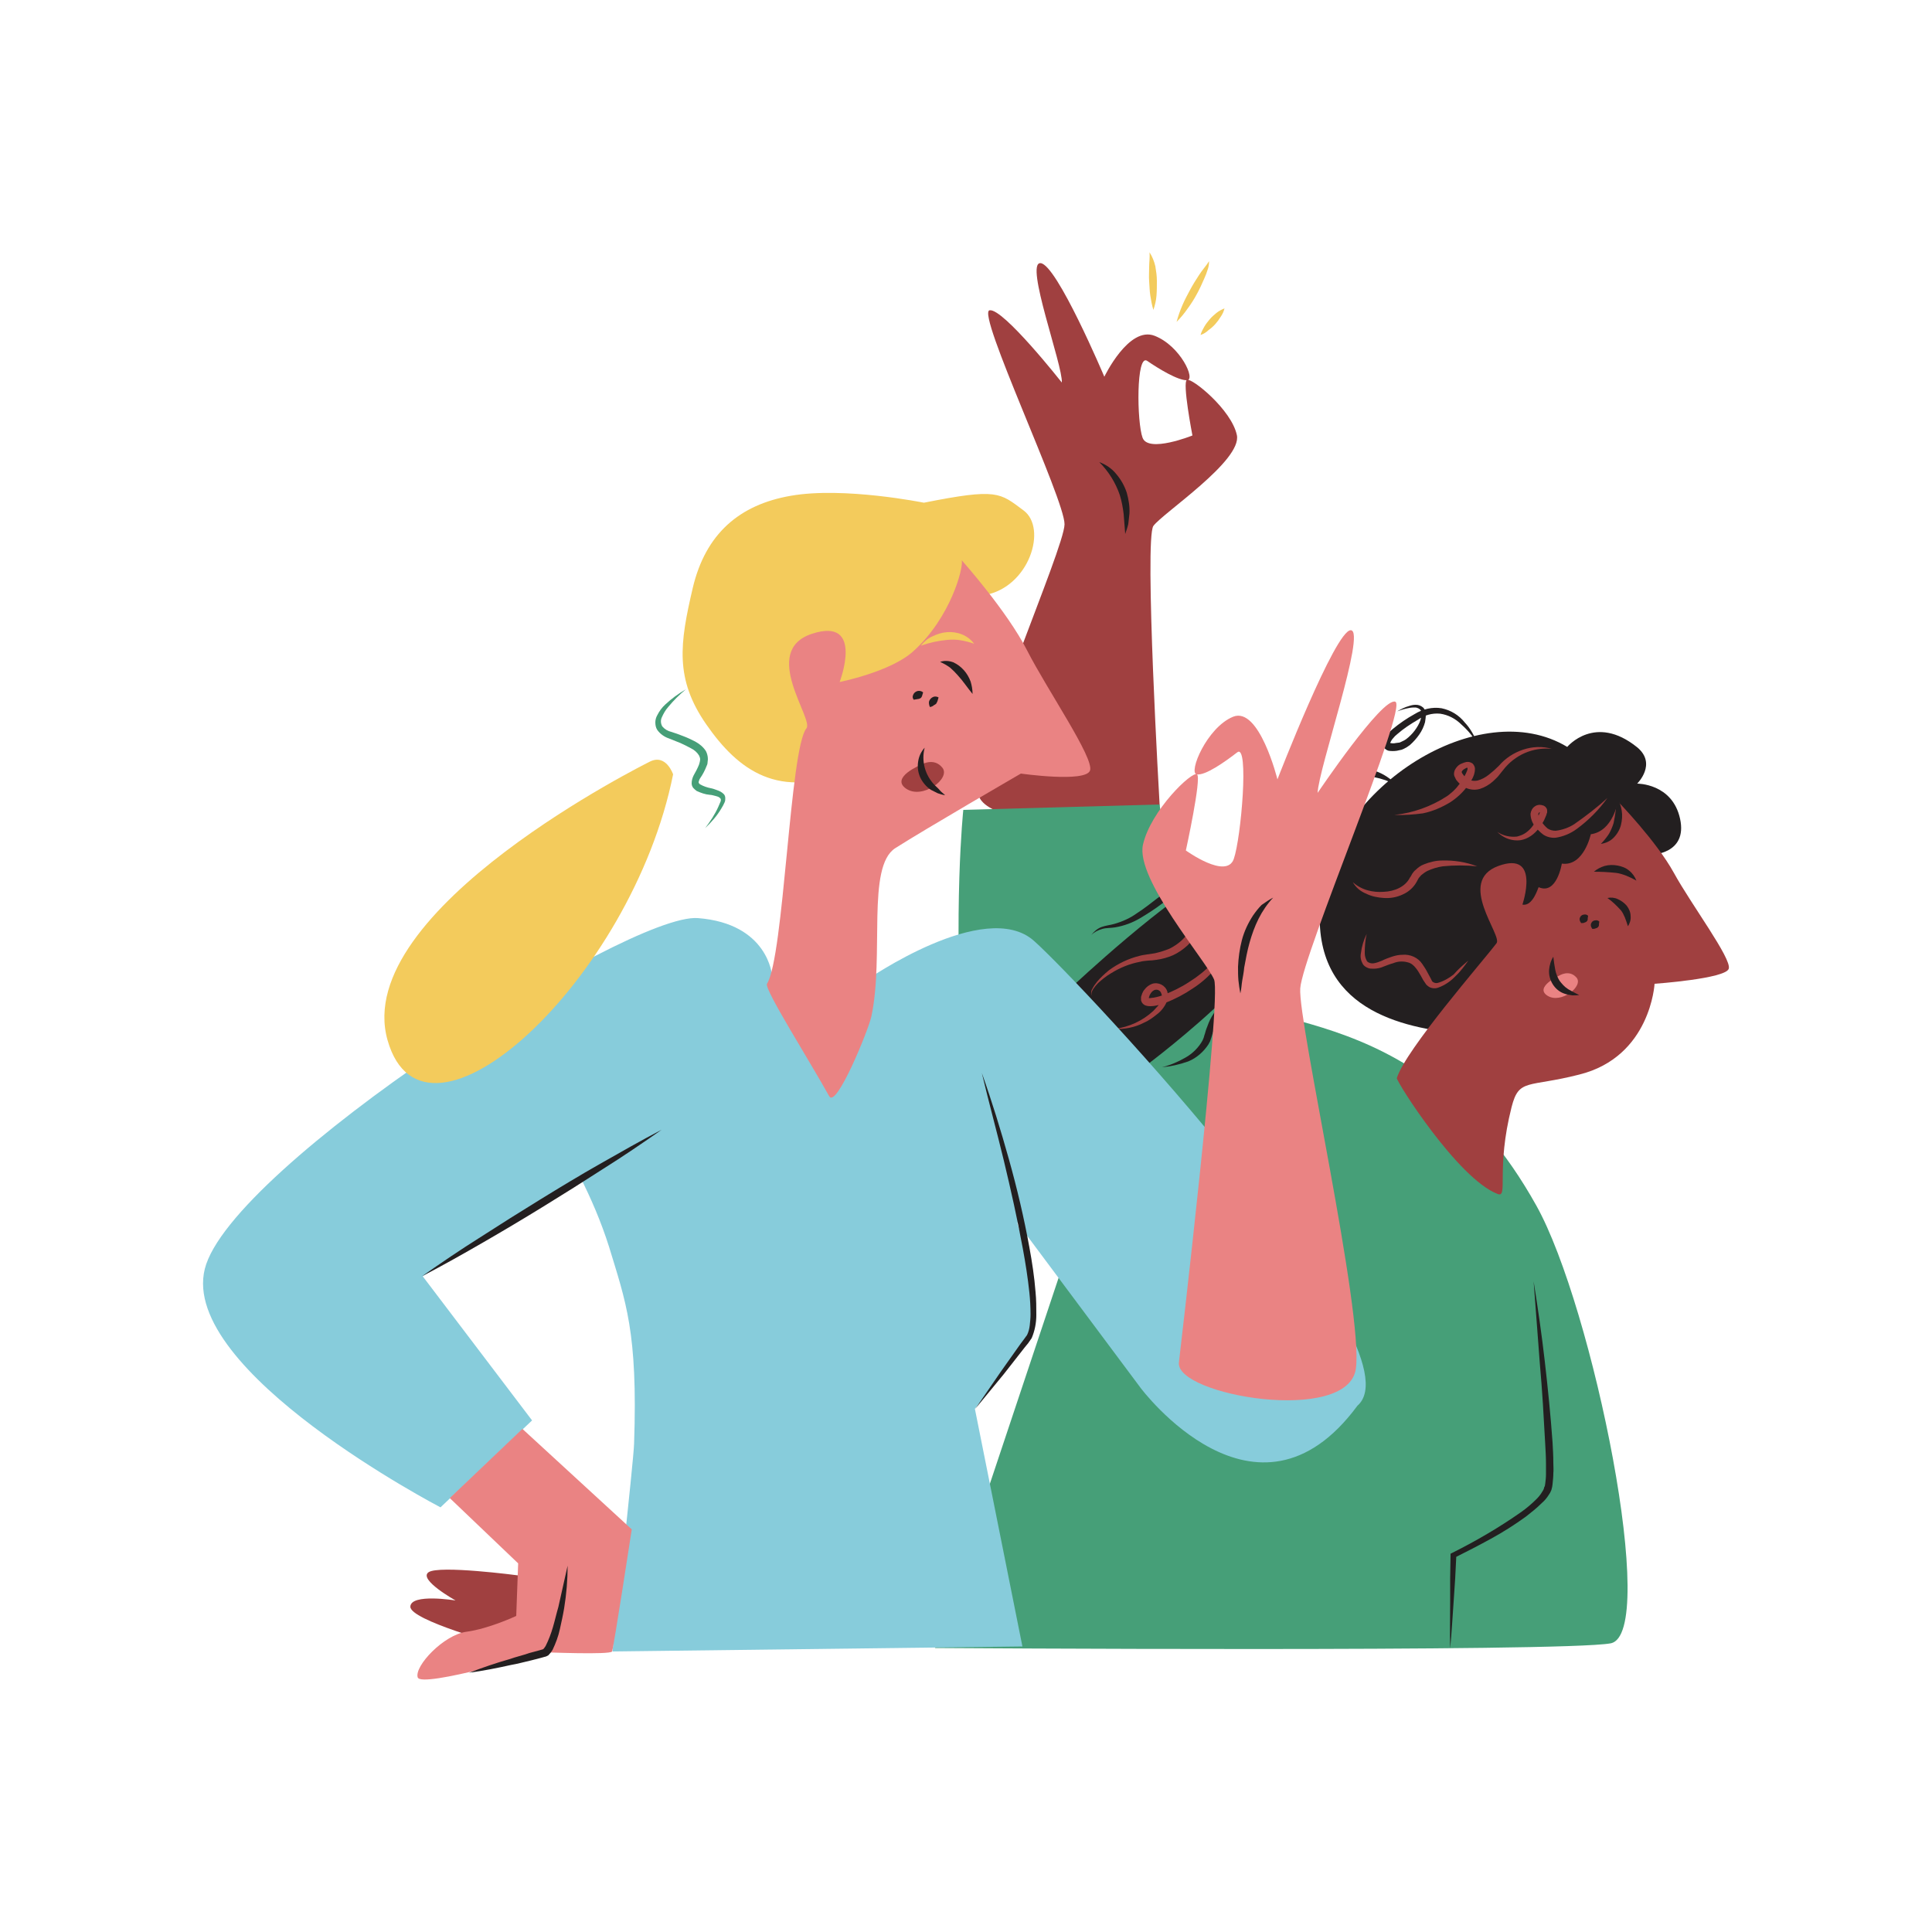 <svg transform="scale(1)" version="1.1" id="Layer_1" xmlns="http://www.w3.org/2000/svg" xmlns:xlink="http://www.w3.org/1999/xlink" x="0px" y="0px" viewBox="0 0 500 500" xml:space="preserve" class="show_show__wrapper__graphic__5Waiy "><title>React</title><style type="text/css">
	.st0{fill:#A04040;}
	.st1{fill:#231F20;}
	.st2{fill:#469F78;}
	.st3{fill:#EA8383;}
	.st4{fill:#F3CB5C;}
	.st5{fill:#87CCDB;}
</style><g id="character-2"><path class="st0" d="M300.1,208.1c0,0-4-68.7-1.6-72s23-16.9,21.6-23.5s-11.6-14.8-12.9-14.3s1.4,14.4,1.4,14.4s-11.4,4.6-12.9,0.6
		s-1.7-21.9,1.2-19.9s8,5.1,10.3,5s-1.7-8.9-8.4-11.5s-13,10.6-13,10.6s-12.3-29.1-16.5-29.4s5.8,26.5,5.5,30.9
		c0,0-15.2-19.3-18.7-18.7s19.5,49,19.4,55.4s-23.4,58.8-22.4,69.4S300.5,214.3,300.1,208.1z"></path><path class="st1" d="M284.5,119.6c1.7,0.6,3.3,1.7,4.4,3.1c1.2,1.4,2.1,3,2.7,4.8c0.5,1.8,0.8,3.6,0.7,5.4
		c-0.1,0.9-0.2,1.8-0.3,2.7c-0.2,0.9-0.5,1.7-0.8,2.6c-0.1-0.9-0.1-1.8-0.2-2.6l-0.1-1.3c0-0.4-0.1-0.8-0.1-1.3
		c-0.2-1.6-0.5-3.3-1-4.9C288.7,124.9,286.9,122,284.5,119.6z"></path><path class="st2" d="M397.6,312c14.6,26.1,31.9,111,19.2,113.3S242,426.5,242,426.5l35.8-107.3c0,0-27.6-31.1-28.6-45.2
		c-2.6-38.9,0.1-64.4,0.1-64.4l50.8-1.4c0,0,3.8,29,11.3,44.7S365.9,255.1,397.6,312z"></path><path class="st1" d="M405.6,193.3c-22.7-13.7-60.2,10.4-63.7,38.5s18.7,33.9,35.3,35.6s50.1-46.2,50.1-46.2s9.5-0.1,7.5-9.3
		s-11.1-9.1-11.1-9.1s5.2-5.1,0-9.4C412.8,184.6,405.6,193.3,405.6,193.3z"></path><path class="st0" d="M394,234.1c0,0,4.8-14-6.2-10s1.1,18-0.5,20c-3.3,4.4-23.5,27.5-25.8,34.9c-0.2,0.8,15.8,26.1,26.1,30
		c2.8,1.1-0.5-6.4,3.6-22.5c1.9-7.5,4.2-5,17.5-8.4c18.5-4.6,19.5-23.5,19.5-23.5s18.4-1.3,19.2-3.9s-9.7-16.6-14.2-24.8
		s-14.5-18.5-14.5-18.5s-1.2,7.7-7,8.5c0,0-1.8,8.4-7.5,7.6c0,0-1.3,8.2-6,6.1C398.1,229.6,396.7,234.7,394,234.1z"></path><path class="st3" d="M403.5,252.5c0,0,2.6-1.7,4.5,0.5s-4,6.9-7.5,4.7S403.5,252.5,403.5,252.5z"></path><path class="st1" d="M402,247.6c0.1,1.1,0.3,2.3,0.5,3.4c0.2,1,0.6,2,1.1,2.8c0.6,0.8,1.3,1.6,2.1,2.1l0.3,0.2l0.4,0.2l0.7,0.4
		c0.5,0.3,1,0.5,1.6,0.8c-0.6,0.1-1.2,0.1-1.8,0.1c-0.6-0.1-1.3-0.2-1.9-0.4c-1.3-0.4-2.4-1.3-3.1-2.4c-0.7-1.1-1.1-2.4-1-3.8
		C401,249.9,401.3,248.7,402,247.6z"></path><path class="st1" d="M412.5,225.6c0.8-0.7,1.8-1.2,2.8-1.5c1.1-0.3,2.2-0.3,3.3-0.1c1.1,0.2,2.2,0.6,3,1.3c0.9,0.7,1.5,1.6,1.9,2.6
		c-0.9-0.5-1.7-0.9-2.7-1.3c-0.8-0.3-1.7-0.6-2.6-0.7C416.3,225.7,414.4,225.6,412.5,225.6z"></path><path class="st1" d="M412.1,240.4c-0.2-0.3-0.4-0.6-0.4-1c0-0.3,0.1-0.5,0.3-0.8c0.2-0.2,0.5-0.4,0.8-0.4c0.4-0.1,0.8,0,1.1,0.3
		c-0.1,0.5-0.1,0.7-0.1,0.9c0,0.2-0.1,0.4-0.2,0.5c-0.1,0.1-0.3,0.3-0.5,0.3C412.7,240.4,412.4,240.4,412.1,240.4z"></path><path class="st1" d="M409.2,238.9c-0.2-0.3-0.4-0.6-0.4-1c0-0.3,0.1-0.5,0.3-0.8c0.2-0.2,0.5-0.4,0.8-0.4c0.4-0.1,0.8,0,1.1,0.3
		c-0.1,0.5-0.1,0.7-0.1,0.9c0,0.2-0.1,0.4-0.2,0.5c-0.1,0.1-0.3,0.3-0.5,0.3C409.9,238.9,409.6,238.9,409.2,238.9z"></path><path class="st1" d="M416,232.4c0.9-0.2,1.9-0.1,2.7,0.3c0.9,0.4,1.7,1,2.3,1.7c0.6,0.8,1,1.7,1,2.7c0.1,0.9-0.2,1.9-0.7,2.6
		c-0.3-0.9-0.5-1.6-0.8-2.3c-0.3-0.7-0.6-1.3-1-1.8C418.4,234.4,417.3,233.3,416,232.4z"></path><path class="st0" d="M416,206.5c-2.2,3.1-4.9,5.8-7.9,8c-1.6,1.2-3.5,2-5.5,2.3c-1.1,0.1-2.3-0.2-3.2-0.8c-0.8-0.6-1.6-1.4-2.2-2.2
		c-0.7-0.9-1.1-2.1-1.1-3.2c0.1-0.8,0.5-1.5,1.1-1.9c0.7-0.5,1.5-0.5,2.3-0.2c0.2,0.1,0.5,0.3,0.6,0.5c0.2,0.2,0.3,0.5,0.3,0.8
		c0,0.1,0,0.2,0,0.4c0,0.1,0,0.2-0.1,0.3l-0.1,0.4c-0.2,0.5-0.4,0.9-0.6,1.4c-0.5,0.9-1,1.7-1.7,2.5c-0.7,0.8-1.4,1.4-2.3,1.9
		c-0.9,0.5-1.9,0.8-2.9,0.8c-2,0-3.8-0.8-5.2-2.2c1.5,1,3.3,1.4,5.1,1.2c0.8-0.2,1.6-0.5,2.3-1c0.7-0.5,1.3-1.1,1.8-1.8
		c0.5-0.7,1-1.5,1.3-2.2c0.2-0.4,0.3-0.8,0.5-1.2c0-0.2,0.1-0.4,0.1-0.3c0,0.1,0.1,0.2,0.1,0.2c-0.1,0-0.3,0-0.4,0.1
		c-0.1,0.1-0.2,0.3-0.2,0.4c0.1,0.7,0.4,1.4,0.8,1.9c0.5,0.7,1,1.3,1.6,1.8c0.6,0.4,1.3,0.6,2.1,0.6c1.7-0.2,3.4-0.8,4.8-1.7
		C410.4,211.2,413.3,209,416,206.5z"></path><path class="st0" d="M360.9,210.9c4.8-0.5,9.5-2.2,13.5-4.8c0.5-0.3,0.9-0.7,1.4-1.1s0.8-0.8,1.2-1.2l1.1-1.4
		c0.3-0.5,0.7-1,0.9-1.5c0.3-0.5,0.5-1,0.7-1.5c0.1-0.2,0.1-0.4,0.1-0.6c0-0.2,0-0.1,0-0.1s0,0-0.1,0c-0.2,0-0.4,0.1-0.5,0.2
		c-0.4,0.2-0.7,0.4-0.9,0.8c0,0.1,0,0.1,0,0.2l0,0l0.1,0.2c0.1,0.1,0.1,0.2,0.2,0.3c0.3,0.4,0.6,0.8,1,1.1c0.8,0.5,1.8,0.7,2.8,0.5
		c1.1-0.3,2-0.8,2.9-1.5c0.9-0.7,1.8-1.5,2.6-2.3c1.7-2,3.9-3.4,6.3-4.2c2.4-0.8,5-0.9,7.4-0.2c-4.9-0.5-9.6,1.6-12.6,5.5
		c-0.4,0.5-0.8,1-1.2,1.5c-0.4,0.5-0.9,0.9-1.4,1.4c-1,0.9-2.2,1.6-3.5,2c-1.5,0.4-3,0.1-4.3-0.7c-0.6-0.4-1.1-0.9-1.6-1.5
		c-0.1-0.1-0.2-0.3-0.3-0.5l-0.1-0.2c0-0.1-0.1-0.2-0.2-0.4c-0.2-0.5-0.1-1.1,0.1-1.6c0.4-0.8,1-1.4,1.8-1.7
		c0.4-0.2,0.8-0.3,1.2-0.4c0.6-0.1,1.2,0.1,1.6,0.4c0.4,0.4,0.7,1,0.6,1.6c0,0.4-0.1,0.8-0.2,1.2c-0.2,0.6-0.5,1.3-0.9,1.8
		c-1.3,2.2-3.2,4.1-5.4,5.5c-2.2,1.3-4.5,2.3-7,2.8C365.9,210.8,363.4,211,360.9,210.9z"></path><path class="st1" d="M418.4,206.4c0.7,1,1.1,2.1,1.3,3.4c0.2,1.2,0.1,2.5-0.2,3.7c-0.3,1.2-1,2.4-1.9,3.3c-0.9,0.9-2,1.4-3.3,1.6
		c0.8-0.8,1.5-1.7,2.1-2.6c0.5-0.9,0.9-1.8,1.2-2.8C418.1,210.7,418.3,208.6,418.4,206.4z"></path><path class="st1" d="M336,226.2c0,0-7.1-6.8-20.2-0.7s-38.4,29.9-38.4,29.9s7.3,20.3,19.4,20.2C296.7,275.6,341.5,242.6,336,226.2z
		"></path><path class="st0" d="M336,226.2c-2.8-0.1-5.6,0.1-8.4,0.4c-2.7,0.3-5.4,1-7.9,2c-1.2,0.5-2.3,1.2-3.3,2.1c-0.5,0.4-0.9,0.9-1.2,1.4
		c-0.4,0.5-0.7,1.1-1,1.7c-1.2,2.6-2.6,5.1-4.1,7.5c-0.8,1.2-1.8,2.4-2.8,3.4c-1.1,1-2.4,1.9-3.7,2.5c-1.4,0.6-2.8,1-4.3,1.2
		c-0.7,0.1-1.5,0.2-2.2,0.2c-0.7,0.1-1.3,0.1-2,0.3c-2.7,0.5-5.2,1.5-7.6,3c-1.2,0.7-2.3,1.6-3.3,2.5c-0.5,0.5-0.9,1-1.3,1.6
		c-0.2,0.3-0.3,0.6-0.4,0.9c-0.1,0.3,0,0.7,0.3,0.9c-0.3-0.2-0.5-0.6-0.4-0.9c0-0.4,0.1-0.7,0.3-1c0.3-0.6,0.7-1.2,1.2-1.8
		c0.9-1.1,2-2.1,3.1-3c2.3-1.7,5-3,7.8-3.7c0.7-0.2,1.4-0.3,2.1-0.4c0.7-0.1,1.4-0.2,2-0.3c1.3-0.3,2.6-0.7,3.8-1.2
		c1.2-0.6,2.2-1.3,3.2-2.2c0.9-0.9,1.8-2,2.5-3.1c1.5-2.3,2.8-4.8,4.1-7.2c0.3-0.7,0.7-1.3,1.2-1.9c0.5-0.6,1-1.2,1.6-1.7
		c1.2-1,2.5-1.7,3.9-2.2c2.7-1,5.6-1.5,8.5-1.6C330.3,225.5,333.2,225.7,336,226.2z"></path><path class="st0" d="M324.1,238.9c-1.1,0.6-2.1,1.4-3,2.3c-0.9,0.9-1.7,1.9-2.4,2.9c-0.7,1-1.4,2.1-2,3.2l-0.4,0.8l-0.5,0.9
		c-0.4,0.6-0.7,1.1-1.2,1.6c-1.7,2-3.7,3.8-5.9,5.2c-2.2,1.5-4.5,2.7-7,3.7c-0.6,0.2-1.3,0.4-1.9,0.6c-0.7,0.2-1.4,0.3-2.2,0.3
		c-0.5,0-1-0.1-1.4-0.3c-0.1-0.1-0.3-0.2-0.4-0.3c-0.1-0.1-0.2-0.3-0.3-0.4c-0.1-0.2-0.1-0.3-0.2-0.5c0-0.1,0-0.3,0-0.5v-0.4
		l0.1-0.3c0.1-0.2,0.1-0.4,0.2-0.6c0.2-0.4,0.3-0.7,0.6-1c0.5-0.7,1.2-1.2,2-1.5c1.6-0.5,3.4,0.4,3.9,2c0,0.2,0.1,0.3,0.1,0.5
		c0.1,0.4,0.1,0.8,0,1.2c-0.1,0.4-0.2,0.7-0.3,1.1c-0.6,1.3-1.5,2.4-2.6,3.2c-1,0.8-2.1,1.6-3.3,2.1c-2.3,1.2-5,1.7-7.6,1.6
		c3.8-0.5,7.3-2.1,10.1-4.7c0.4-0.4,0.8-0.9,1.2-1.3l0.5-0.7c0.1-0.2,0.2-0.5,0.3-0.8c0.1-0.2,0.1-0.5,0.2-0.8c0-0.2,0-0.5-0.1-0.7
		c-0.1-0.4-0.3-0.8-0.7-1c-0.3-0.2-0.7-0.2-1.1-0.1c-0.4,0.2-0.8,0.5-1,0.9c-0.3,0.4-0.4,0.8-0.5,1.2c0,0,0,0,0,0s0,0,0,0
		c0,0,0,0,0,0l0,0h0.1c0.1,0,0.2,0,0.3,0c1.2-0.1,2.3-0.4,3.4-0.8c2.3-0.9,4.6-2,6.7-3.4c2.1-1.3,4.1-2.9,5.8-4.7
		c0.4-0.5,0.8-0.9,1.1-1.4l1-1.6c0.7-1.1,1.5-2.2,2.3-3.2c0.8-1,1.8-1.9,2.8-2.7C321.8,239.9,322.9,239.3,324.1,238.9z"></path><path class="st1" d="M332.2,225c-4.5,0.2-8.9,0.7-13.3,1.5c-1.1,0.2-2.2,0.5-3.2,0.7s-2.1,0.5-3.2,0.9s-2.1,0.6-3.1,1.1l-1.5,0.6
		l-1.5,0.7c-2,0.9-3.9,2-5.6,3.3c-1.8,1.4-3.7,2.6-5.7,3.8c-2,1.2-4.2,2-6.5,2.4c-1.2,0.2-2.3,0.1-3.3,0.4c-1.1,0.3-2.1,0.8-2.9,1.6
		c0.7-0.9,1.6-1.7,2.7-2.1c1.1-0.4,2.3-0.5,3.3-0.8c2.1-0.6,4.1-1.5,5.9-2.8c0.9-0.6,1.8-1.2,2.7-1.9l2.6-2c1.8-1.4,3.8-2.6,5.9-3.6
		c4.2-1.9,8.6-3.2,13.2-3.7C323.1,224.4,327.7,224.4,332.2,225z"></path><path class="st1" d="M300.7,276.2c2.1-0.5,4.2-1.4,6.1-2.5c1.8-1,3.4-2.6,4.4-4.4c0.1-0.2,0.2-0.5,0.3-0.7l0.2-0.7
		c0.2-0.5,0.3-1.1,0.5-1.6c0.4-1.1,0.8-2.2,1.4-3.2c1.2-2,2.7-3.9,4.5-5.4c0.9-0.7,1.8-1.4,2.7-2.1s1.9-1.3,2.6-1.9
		c1.6-1.5,3.1-3,4.5-4.7c1.4-1.7,2.6-3.5,3.7-5.4c0.5-0.9,0.9-1.9,1.1-3c0.1-0.5,0-1-0.1-1.5c-0.2-0.5-0.6-0.9-1.1-1.2
		c0.6,0.2,1,0.5,1.4,1c0.3,0.5,0.4,1.1,0.4,1.7c-0.1,1.2-0.3,2.3-0.8,3.4c-0.9,2.1-2,4.1-3.3,5.9c-1.3,1.9-2.8,3.6-4.4,5.2
		c-0.9,0.8-1.9,1.4-2.7,2.1s-1.8,1.3-2.6,2c-1.6,1.4-3,3-4.1,4.8c-0.5,0.9-1,1.9-1.4,2.9c-0.2,0.5-0.3,1-0.5,1.6l-0.3,0.9
		c-0.1,0.3-0.3,0.5-0.4,0.8c-1.3,2-3.1,3.6-5.3,4.5C305.2,275.5,303,276,300.7,276.2z"></path><path class="st4" d="M338.2,222.6c0.7,1.4,1.1,3,1.3,4.6c0.2,1.6,0.3,3.2,0.1,4.8c-0.1,1.6-0.6,3.2-1.2,4.7
		c-0.7,1.5-1.8,2.8-3.1,3.7c0.7-1.3,1.3-2.7,1.7-4.2c0.3-1.4,0.6-2.9,0.7-4.4C338,228.7,338,225.7,338.2,222.6z"></path><path class="st0" d="M380,248.6c-1,1.4-2,2.8-3.3,4c-1.2,1.3-2.8,2.4-4.5,3c-0.5,0.2-1.1,0.2-1.6,0.1c-0.6-0.1-1.1-0.5-1.5-0.9
		c-0.3-0.4-0.5-0.8-0.8-1.2l-0.6-1.1c-0.8-1.4-1.7-2.8-2.9-3.3c-1.4-0.5-2.9-0.5-4.3,0.1c-0.8,0.2-1.5,0.5-2.3,0.8
		c-0.9,0.4-1.8,0.6-2.7,0.6c-0.5,0-1.1,0-1.5-0.2c-0.5-0.2-1-0.5-1.3-1c-0.5-0.9-0.7-1.8-0.5-2.8c0.2-1.7,0.7-3.4,1.5-5
		c-0.4,1.6-0.5,3.3-0.5,5c0,0.7,0.2,1.4,0.6,2.1c0.4,0.4,1.1,0.6,1.7,0.5c0.7-0.1,1.5-0.4,2.2-0.7c0.8-0.4,1.6-0.7,2.5-1
		c0.9-0.3,1.8-0.5,2.7-0.5c2-0.2,4.1,0.7,5.2,2.4c0.5,0.7,1,1.5,1.4,2.3l0.6,1.1c0.2,0.3,0.4,0.8,0.5,1c0.3,0.4,0.9,0.6,1.4,0.5
		c1.5-0.4,2.9-1.2,4.2-2.2C377.4,250.8,378.7,249.7,380,248.6z"></path><path class="st0" d="M382.3,224.2c-3-0.3-5.9-0.3-8.9,0c-1.4,0.2-2.7,0.6-4,1.2c-0.6,0.3-1.1,0.7-1.6,1.1c-0.2,0.2-0.4,0.5-0.6,0.7
		c-0.2,0.3-0.3,0.5-0.5,0.9c-0.8,1.5-2.1,2.7-3.7,3.4c-1.5,0.7-3.1,1-4.8,0.9c-1.6-0.1-3.2-0.4-4.6-1.1c-1.5-0.6-2.7-1.6-3.5-3
		c1.1,1,2.4,1.7,3.8,2.1c1.4,0.4,2.8,0.5,4.2,0.4c2.8-0.1,5.6-1.3,6.8-3.7c0.2-0.2,0.4-0.7,0.6-1c0.3-0.4,0.5-0.7,0.9-1
		c0.6-0.6,1.3-1.1,2.1-1.4c1.5-0.6,3.1-1,4.7-1C376.3,222.6,379.4,223.1,382.3,224.2z"></path><path class="st1" d="M382.4,192.6c-1.1-1.9-2.5-3.6-4.2-5.1c-1.5-1.5-3.4-2.5-5.5-2.8c-2.1-0.2-4.1,0.4-5.8,1.6
		c-1.9,1.1-3.7,2.3-5.3,3.7c-0.4,0.3-0.8,0.7-1.1,1.1c-0.3,0.3-0.5,0.7-0.7,1.1c0,0.1,0,0.2,0,0.1s-0.1,0,0.1,0
		c0.4,0.1,0.9,0.1,1.3,0c0.2,0,0.5-0.1,0.8-0.1c0.2,0,0.4-0.1,0.6-0.2c0.4-0.2,0.9-0.4,1.3-0.7c0.8-0.6,1.6-1.4,2.2-2.2
		c0.6-0.8,1.2-1.8,1.5-2.7c0.3-0.9,0.5-2.1,0-2.7c-0.3-0.3-0.7-0.5-1.2-0.6c-0.5,0-1.1,0-1.6,0.1c-1.1,0.2-2.2,0.5-3.2,0.9
		c1-0.6,2-1.1,3.1-1.4c0.6-0.2,1.1-0.3,1.7-0.3c0.7,0,1.3,0.2,1.9,0.7c0.5,0.5,0.7,1.2,0.7,1.9c0,0.6-0.1,1.2-0.2,1.9
		c-0.3,1.1-0.8,2.2-1.5,3.2c-0.7,1-1.5,1.9-2.4,2.7c-0.5,0.4-1,0.7-1.6,1c-0.3,0.1-0.6,0.3-0.9,0.3c-0.3,0.1-0.6,0.1-0.9,0.2
		c-0.7,0.1-1.4,0.1-2.1,0c-0.5-0.1-1-0.5-1.3-0.9c-0.2-0.5-0.3-1-0.1-1.6c0.2-0.7,0.6-1.3,1.1-1.8c0.4-0.5,0.8-0.9,1.3-1.3
		c1.8-1.5,3.7-2.8,5.7-3.9c2.1-1.3,4.6-1.9,7-1.5c2.4,0.5,4.5,1.8,6,3.7C380.5,188.5,381.6,190.4,382.4,192.6z"></path><path class="st1" d="M361.5,203.2c-1.9-1-3.9-1.7-6-2.1c-0.9-0.2-1.8,0-2.6,0.4c-0.7,0.5-1.1,1.3-1.3,2.1c-0.2,1-0.4,2-0.4,3
		c-0.1,1,0,2,0.1,3c0.3,2.1,1.6,3.9,3.4,4.9c-1.2-0.1-2.2-0.7-3.1-1.5c-0.8-0.8-1.5-1.9-1.8-3c-0.2-0.6-0.3-1.1-0.4-1.7
		c0-0.3-0.1-0.6-0.1-0.9v-0.9c0-0.6,0-1.2,0.1-1.7c0-0.6,0.1-1.2,0.3-1.8c0.2-0.6,0.4-1.2,0.8-1.8c0.4-0.6,0.9-1.1,1.5-1.4
		c1.2-0.6,2.6-0.7,3.8-0.3C358,200.2,359.9,201.5,361.5,203.2z"></path><path class="st1" d="M396.9,331.6c1.1,6.9,2.1,13.8,2.9,20.8c0.8,7,1.5,13.9,2,20.9c0.1,1.8,0.2,3.5,0.2,5.3c0,0.9,0.1,1.8,0,2.7
		c0,0.9-0.1,1.8-0.2,2.8l-0.1,0.7c-0.1,0.3-0.1,0.5-0.2,0.8c-0.2,0.5-0.4,0.9-0.7,1.3c-0.5,0.8-1.1,1.5-1.8,2.1
		c-1.3,1.3-2.7,2.4-4.1,3.5c-2.9,2.1-5.9,4-9,5.7c-3.1,1.7-6.2,3.3-9.4,4.9l0.4-0.6l-0.3,6l-0.4,6c-0.3,4-0.5,8.1-0.9,12.1
		c-0.1-4,0-8.1,0-12.1v-6l0.1-6v-0.4l0.4-0.2c6.2-3.1,12.2-6.6,17.9-10.6c1.4-1,2.7-2.1,3.9-3.3c0.6-0.6,1.1-1.2,1.5-1.9
		c0.2-0.3,0.4-0.6,0.5-1c0-0.2,0.1-0.3,0.2-0.5l0.1-0.6c0.1-0.8,0.2-1.6,0.2-2.5c0-0.8,0-1.7,0-2.6c0-1.7-0.1-3.5-0.2-5.2
		c-0.2-3.5-0.4-7-0.6-10.4s-0.5-7-0.8-10.5L396.9,331.6z"></path><path class="st4" d="M297.5,65.3c0.7,1.1,1.2,2.3,1.5,3.6c0.2,1.2,0.4,2.5,0.4,3.8c0,1.3,0,2.5-0.1,3.8c-0.1,1.3-0.4,2.5-0.8,3.7
		c-0.4-1.2-0.6-2.5-0.8-3.7c-0.2-1.2-0.2-2.5-0.3-3.7s0-2.5,0-3.7S297.6,66.6,297.5,65.3z"></path><path class="st4" d="M312.9,67.6c0,0.8-0.1,1.5-0.4,2.3c-0.2,0.7-0.5,1.4-0.8,2.1c-0.6,1.4-1.2,2.7-1.9,4c-0.7,1.3-1.5,2.6-2.4,3.8
		c-0.9,1.3-1.8,2.4-2.9,3.5c0.4-1.5,0.9-2.9,1.5-4.3c0.6-1.4,1.3-2.7,2-4s1.5-2.6,2.3-3.8c0.4-0.6,0.8-1.2,1.3-1.8
		C312.1,68.8,312.5,68.2,312.9,67.6z"></path><path class="st4" d="M310.7,86.7c0.2-0.8,0.6-1.5,1-2.2c0.4-0.7,0.9-1.3,1.4-1.9c0.5-0.6,1.1-1.1,1.7-1.6c0.6-0.5,1.4-0.9,2.1-1.2
		c-0.2,0.8-0.5,1.5-1,2.2c-0.8,1.3-1.8,2.5-3.1,3.4C312.2,86,311.5,86.4,310.7,86.7z"></path></g><g id="character-1"><path class="st0" d="M134,407.7c0,0-20.4-2.7-23.1-0.8s7,7.3,7,7.3s-11.6-1.9-11.7,1.6s23.1,9.8,23.1,9.8l9.8-9.1L134,407.7z"></path><path class="st5" d="M351.3,363.8c-26.2,35.5-56.1-4.6-56.1-4.6l-32-42.9c0,0,7.7,23.1,2.8,30.1s-13.7,18.2-13.7,18.2l12.3,61.5
		l-106.1,1.3c0,0,5.5-49.4,5.6-53.8c1-29-2.2-36.8-6.5-51c-2-6.3-4.6-12.4-7.6-18.3l-40.6,26l28.3,37.3L114,390.1
		c0,0-67.6-35.2-61-61.7s109.4-92.2,127.6-90.8s19.2,14.8,19.2,14.8l24.2,1.4c0,0,30.9-21.6,43.6-10.3S368.2,349.1,351.3,363.8"></path><path class="st3" d="M135.2,369.8l28.3,26c0,0-4.7,30.7-5.1,31.6s-17.6,0.2-17.6,0.2s-31.8,9.4-32.7,6.5s6.7-11,12.6-11.8
		s12.9-4.1,12.9-4.1l0.5-13.6l-17.7-16.9L135.2,369.8z"></path><path class="st1" d="M146.9,405.2c0,3.7-0.3,7.3-0.9,11c-0.3,1.8-0.7,3.6-1.1,5.4c-0.4,1.9-1.1,3.7-1.9,5.4c-0.3,0.5-0.7,1-1.1,1.4
		c-0.2,0.1-0.4,0.2-0.6,0.3c-0.1,0-0.3,0.1-0.4,0.1l-0.7,0.2l-2.7,0.7c-1.8,0.4-3.5,0.9-5.3,1.2c-3.6,0.8-7.1,1.5-10.8,2
		c3.4-1.3,6.9-2.5,10.4-3.5c1.7-0.6,3.5-1,5.2-1.6l2.6-0.7l0.7-0.2l0.3-0.1l0,0c0.2-0.2,0.4-0.5,0.6-0.8c0.8-1.6,1.4-3.2,1.9-4.9
		c0.5-1.7,0.9-3.5,1.4-5.2C145.3,412.3,146.1,408.7,146.9,405.2z"></path><path class="st4" d="M239.1,130.1c0,0-20.7-4.2-34.4-1.8c-13.4,2.3-22.1,9.9-25.4,23.8c-3.4,14.5-4.7,23.6,3.5,35.4
		s18.8,19.8,37.2,11.7s23.4-43.1,34.9-45.2s16.2-17.3,10-21.9S258.2,126.3,239.1,130.1z"></path><path class="st3" d="M214.6,283.7c1.8,3.3,10.1-17,10.9-20.6c3.4-15.8-1.3-38.8,6.2-43.6s32.5-19.3,32.5-19.3s16.8,2.4,17.9-0.8
		s-11.1-20.9-16.3-31.1S248.9,145,248.9,145c0.5,1.8-2.8,14.8-12.6,23.6c-5.9,5.3-19,7.9-19,7.9s6.5-16.9-7.1-12.5
		s0.5,22.1-1.5,24.5c-4.3,5.2-5.8,59.1-10.2,66.1C197.7,255.9,209.2,274,214.6,283.7z"></path><path class="st1" d="M236.5,181.1c-0.3-0.3-0.4-0.8-0.2-1.2c0.1-0.3,0.3-0.6,0.6-0.8c0.3-0.2,0.6-0.3,0.9-0.3
		c0.4,0,0.8,0.1,1.1,0.4c-0.1,0.4-0.2,0.7-0.3,1c-0.1,0.2-0.2,0.4-0.4,0.5c-0.2,0.1-0.4,0.2-0.6,0.2
		C237.2,181,236.8,181,236.5,181.1z"></path><path class="st1" d="M240.7,183c-0.2-0.3-0.3-0.8-0.3-1.2c0-0.3,0.2-0.7,0.4-0.9c0.2-0.3,0.6-0.5,0.9-0.6c0.4-0.1,0.9,0,1.2,0.2
		l-0.3,1c-0.1,0.2-0.2,0.4-0.3,0.6c-0.2,0.2-0.4,0.3-0.6,0.4C241.4,182.8,241,182.9,240.7,183z"></path><path class="st0" d="M238.4,197.9c0,0,3.3-2,5.5,0.8s-5.2,8.3-9.4,5.4S238.4,197.9,238.4,197.9z"></path><path class="st1" d="M239.3,193.5c-0.9,3.5,0.1,7.1,2.6,9.7c0.4,0.4,0.9,0.8,1.3,1.3s0.9,0.8,1.4,1.3c-0.7-0.1-1.3-0.3-1.9-0.5
		c-0.6-0.3-1.2-0.6-1.8-0.9c-1.2-0.8-2.1-1.9-2.7-3.1c-0.6-1.3-0.8-2.7-0.6-4.1C237.8,195.7,238.4,194.5,239.3,193.5z"></path><path class="st2" d="M177.5,178.4c-1.7,1.4-3.2,2.9-4.6,4.6c-0.7,0.8-1.2,1.7-1.6,2.6c-0.4,0.8-0.3,1.7,0.1,2.4
		c0.6,0.7,1.4,1.2,2.3,1.4c1,0.3,2.1,0.7,3.1,1.1c1.1,0.4,2.1,0.9,3.1,1.4c1.1,0.6,2.1,1.4,2.8,2.5c0.3,0.6,0.5,1.3,0.5,2.1
		c0,0.3-0.1,0.7-0.1,1s-0.2,0.6-0.3,0.9c-0.4,1-0.9,2-1.6,3c-0.2,0.3-0.3,0.6-0.4,1c0,0.2,0.1,0.4,0.4,0.6c0.9,0.5,1.8,0.8,2.8,1
		c0.5,0.1,1.1,0.3,1.6,0.5c0.6,0.2,1.2,0.5,1.7,1c0.3,0.3,0.4,0.7,0.4,1.1c0,0.4,0,0.7-0.2,1.1c-0.2,0.5-0.5,1-0.8,1.5
		c-1.1,1.9-2.6,3.6-4.2,5.1c1.3-1.7,2.5-3.5,3.4-5.5c0.2-0.5,0.4-0.9,0.6-1.4c0.1-0.4,0.1-0.7-0.2-0.9c-0.3-0.3-0.7-0.4-1.1-0.5
		c-0.5-0.1-1-0.3-1.5-0.3c-1.2-0.1-2.3-0.5-3.4-1c-0.3-0.2-0.6-0.5-0.9-0.8c-0.3-0.4-0.4-0.8-0.4-1.2c0-0.7,0.2-1.4,0.5-2
		c0.5-0.9,1-1.8,1.4-2.8l0.2-0.7c0-0.2,0.1-0.4,0.1-0.6c0-0.4-0.1-0.7-0.3-1.1c-0.5-0.8-1.2-1.4-2-1.8c-0.9-0.5-1.9-1-2.8-1.4
		c-1-0.4-2-0.8-3-1.2c-1.2-0.4-2.3-1.2-3-2.2c-0.4-0.6-0.5-1.3-0.5-2c0-0.6,0.2-1.3,0.5-1.8c0.5-1,1.2-2,2.1-2.8
		C173.8,180.8,175.6,179.5,177.5,178.4z"></path><path class="st4" d="M168.2,197.1c0,0-77.5,38.3-67.9,72.1s63.2-15.5,73.9-68.8C174.2,200.4,172.4,195,168.2,197.1z"></path><path class="st4" d="M238.3,167.1c0.8-1,1.8-1.9,3-2.4c1.2-0.6,2.5-1,3.8-1.1c1.3-0.1,2.7,0.1,3.9,0.6c1.2,0.5,2.3,1.3,3.1,2.4
		c-1.1-0.4-2.3-0.7-3.5-0.9c-1.1-0.2-2.2-0.2-3.4-0.1C242.9,165.8,240.6,166.3,238.3,167.1z"></path><path class="st1" d="M251.7,179.6c-1.4-1.7-2.5-3.4-3.8-4.8c-0.6-0.7-1.3-1.4-2-2c-0.8-0.6-1.7-1.1-2.6-1.5
		c1.1-0.4,2.3-0.3,3.4,0.1c1.1,0.5,2,1.2,2.8,2.1c0.7,0.8,1.3,1.8,1.7,2.9C251.5,177.4,251.7,178.5,251.7,179.6z"></path><path class="st3" d="M305.1,352.6c0,0,11.1-94.3,9.1-99.1s-20.4-26-18.4-34.9s12.8-19.2,14-18.2s-2.9,19.7-2.9,19.7
		s10.5,7.6,12.4,2.2s4-30,0.9-27.6s-8.3,6.1-10.5,5.7s2.6-12.1,9.4-14.9s11.5,16.2,11.5,16.2s15-38.8,19-38.6s-8.4,35.9-8.6,42.1
		c0,0,16.7-24.8,20.1-23.6s-24,65.4-24.6,74.2s16.4,83.8,14.4,98.4S304.1,361.1,305.1,352.6z"></path><path class="st1" d="M329.5,232.3c-1.5,1.6-2.8,3.5-3.8,5.5c-1,2-1.7,4-2.3,6.1c-0.6,2.1-1,4.3-1.4,6.5c-0.1,1.1-0.3,2.2-0.5,3.3
		s-0.2,2.2-0.5,3.4c-0.2-1.1-0.4-2.3-0.5-3.4s-0.1-2.3-0.1-3.5c0.1-2.3,0.4-4.6,1-6.9c0.6-2.3,1.6-4.4,2.9-6.4
		c0.7-1,1.4-1.9,2.2-2.7C327.5,233.5,328.5,232.8,329.5,232.3z"></path><path class="st1" d="M254.1,277.7c2.6,7.3,4.9,14.8,7,22.3c2.1,7.5,3.9,15.1,5.3,22.8c0.7,3.8,1.3,7.7,1.6,11.6
		c0.2,2,0.2,4,0.2,5.9c0,2.1-0.4,4.1-1.2,6c-0.3,0.4-0.6,0.9-0.9,1.3l-0.9,1.1l-1.8,2.3l-3.6,4.6c-2.5,3-4.9,6-7.4,9
		c2.2-3.2,4.4-6.4,6.6-9.6l3.4-4.8l1.7-2.4l0.9-1.2c0.3-0.4,0.5-0.7,0.8-1.1c0.4-0.8,0.6-1.7,0.7-2.5c0.1-0.9,0.2-1.9,0.2-2.8
		c0-1.9-0.1-3.8-0.3-5.7c-0.4-3.8-1-7.6-1.7-11.4c-1.4-7.6-3.1-15.2-4.9-22.7S255.9,285.3,254.1,277.7z"></path><path class="st1" d="M109.2,330.3c5-3.5,10-6.9,15.1-10.1c5.1-3.3,10.2-6.5,15.4-9.7s10.3-6.3,15.6-9.3s10.5-6,15.9-8.8
		c-5,3.5-10,6.9-15.1,10.1c-5.1,3.3-10.2,6.5-15.4,9.7s-10.4,6.3-15.6,9.3S114.6,327.5,109.2,330.3z"></path></g></svg>